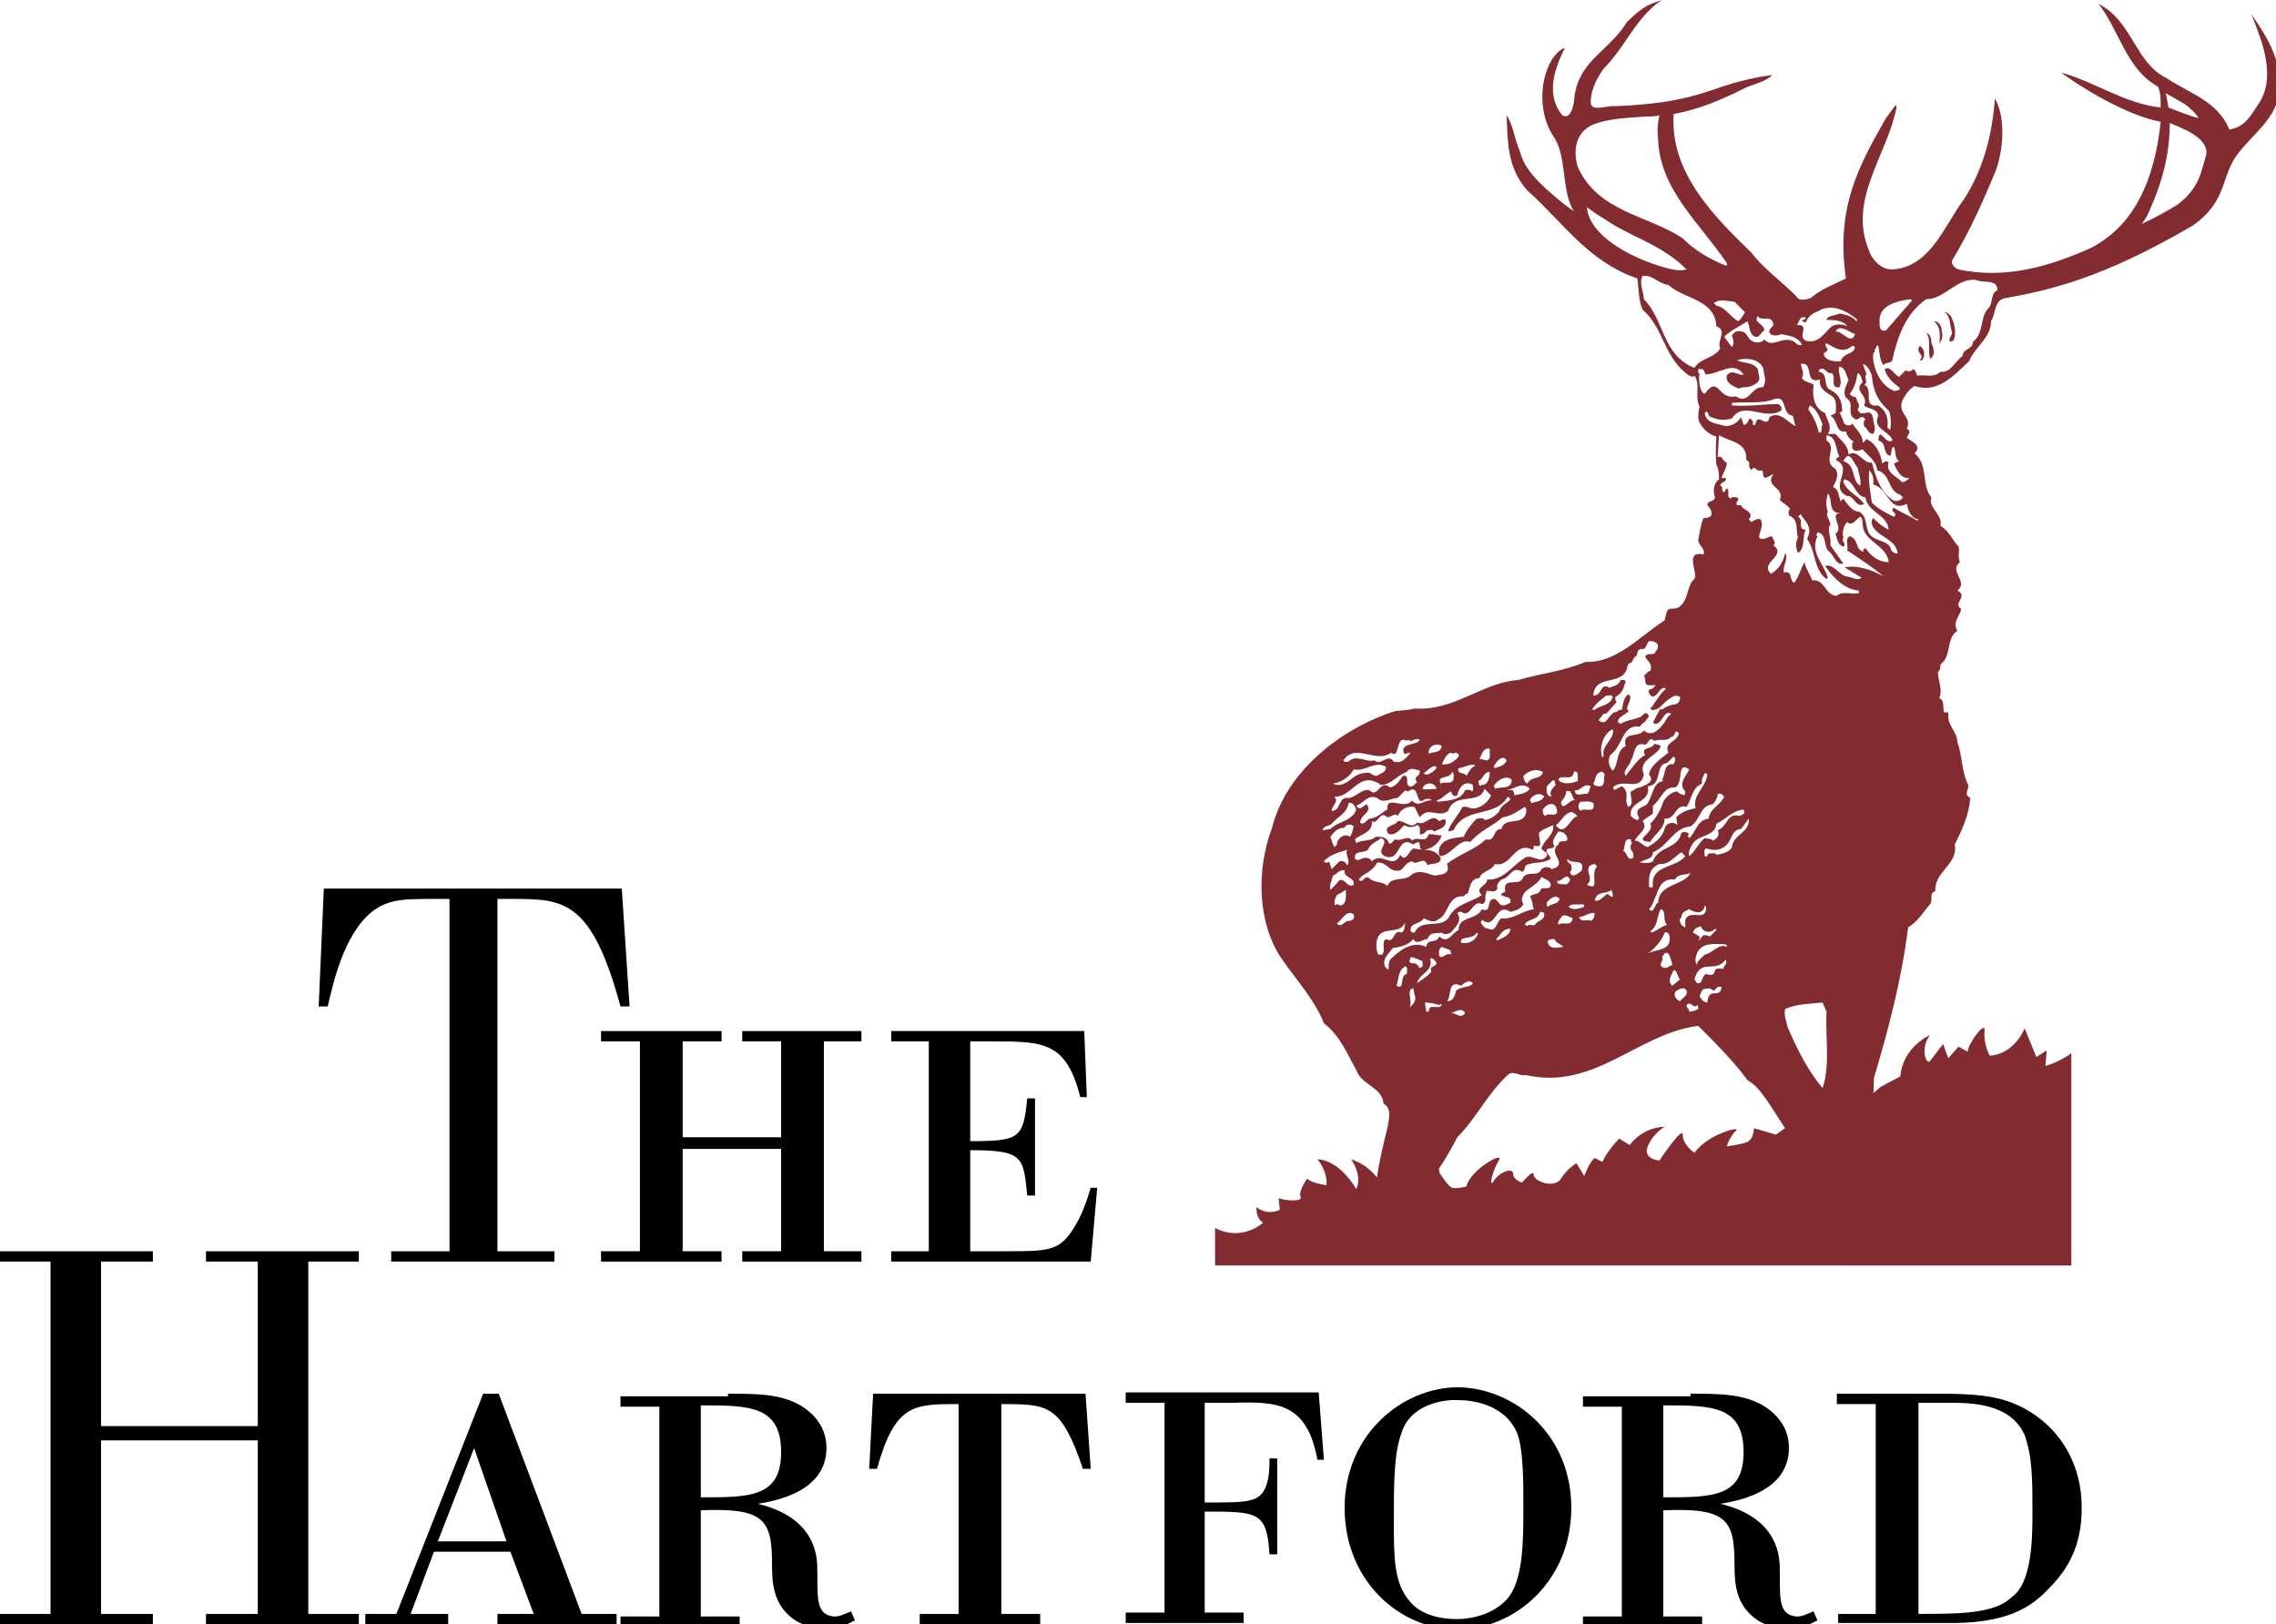 <?xml version="1.0" encoding="utf-8"?>
<!-- Generator: Adobe Illustrator 17.1.0, SVG Export Plug-In . SVG Version: 6.00 Build 0)  -->
<!DOCTYPE svg PUBLIC "-//W3C//DTD SVG 1.1//EN" "http://www.w3.org/Graphics/SVG/1.1/DTD/svg11.dtd">
<svg version="1.1" id="Layer_1" xmlns="http://www.w3.org/2000/svg" xmlns:xlink="http://www.w3.org/1999/xlink" x="0px" y="0px"
	 viewBox="0 0 175.7 125.4" enable-background="new 0 0 175.7 125.4" xml:space="preserve">
<g>
	<path fill="#822B30" d="M103.9,69c0-0.1,0-0.2,0-0.3l-0.5,0.3l-0.2,0.1c-0.1,0.2-0.3,0.6-0.1,0.8l0.1-0.1c0.1,0,0.2,0.1,0.2,0.1
		C103.9,69.9,103.9,69.4,103.9,69L103.9,69z M108.7,54.8c0.2,0,0.4-0.1,0.5-0.1c3.1,0.2,5.2-2,8-2.2c1.7-0.5,3.6-0.7,5.2-1.4
		c2.4,0.1,4.2-2,6.1-3.2c0.1-0.3,0.1-0.8,0.4-0.9c0.2,0,0.6,0,0.8-0.2c0.7-0.6,0.5-1.6,1.1-2.1c0.3-0.5-0.8-2.2,0.7-1.9
		c0.2-0.4-0.4-0.7-0.4-1.1c0.1-0.6,0.2-1.2,0.4-1.7c0.2,0,0.4,0,0.6-0.2c0.1-0.3-0.1-0.6-0.3-0.8c0-0.4,0.5-0.2,0.6-0.6
		c-0.2-0.5-0.1-1.1,0.3-1.4c0-0.3,0-0.8-0.2-1.1c-0.1-0.9,0-2.2,0-2.2c-0.8-0.2-1.4-1-1.4-1.5c0-0.4,0.1-0.8,0.1-0.8
		c-0.4-0.8,0.1-1.7-0.4-2.4c-0.1,0.2-0.3,0-0.4,0c-2-1.4-1.9-3.6-3.6-5.1c-0.3-0.7-0.3-1.6-0.4-2.4c-3.8-1.3-5.7-4.3-8.5-6.8
		c-1.6-1.8-1.5-3.9-1.6-5.8c0.5,0.7,0.6,1.8,1,2.7c0.4,1.6,1.7,2.7,3,3.8c0.1,0.1,1,0.8,1.2,0.9c-1-1.5-0.5-4.3-1.6-5.8
		c-1.1-1.7-1.1-4.2-0.1-5.9c0.2-0.3,0.6-0.8,1-0.9c-0.8,1.6-1.5,3.6-0.2,5.2c0.4,0.2,0.7,0,0.9-1c0.2-3.2,2.6-3.8,4.1-6.2
		c1.4-1.4,1.9-1.4,2.7-1.7c-2,1.3-2.8,3.6-4.5,5.3c-0.5,0.7-1,1.6-1,2.6c0,0.8,1.3,0.2,1.9,0.3c7.1-0.3,7.2-1.7,12-2.4h0.1
		c-0.6,0.6-1.6,0.7-2.3,1.1c-1.6,0.8-3.5,1.6-5.3,1.9c-0.3,4.5,3.1,7.9,6,10.7c0.9,1.2,2.3,2.2,3.5,3.4c0.2,0.4,0.8,0.2,1.1,0.1
		c0.8-0.7,1.7-1,2.7-1.5c-0.8-5.5,1-8.7,3.1-12.4c0.2-0.2,0.6-0.9,0.8-1c0,0,0,0.2,0,0.2c-0.7,3.7-3.8,7.1-2.1,11.1
		c0.2,0.6,0.9,1.4,1.7,1.4c3-0.1,4.1-3.4,5.6-5.4c1.5-2.3,2.2-5,2.4-7.8c0.8,1.4,0.7,3.7,0.1,5.5c-1,2.4-2,4.7-3.4,7
		c-0.1,0.3,0.2,0.6,0.5,0.7c3.7,0.8,7.2-0.3,10.3-1.7c1.8-1,4.6-3.1,5.3-9.7c-2.7-0.5-6.2-2.7-7.7-3.8c2.6,0.7,4.9,2.4,7.7,2.7
		c0-0.6,0-1.1-0.2-1.6c-2.5-1.4-3-4.4-4.6-6.4c2.6,1.3,2.8,4.5,5.2,5.7c1.8,1.2,4,1.8,4.9,4c1.2-0.2,1.6-1,2.2-1.9
		c1.5-2.1,0.3-5-0.5-7c1.4,2,2.8,4.3,1.9,7c-0.6,1.6-2.4,2.8-3.3,4.3c-0.9,1.6-0.7,3.3-3.1,5c-7,4.1-11.1,5-14.4,5.6
		c-1,0.1-0.8,1.2-1.2,1.8c0,1.3-1.2,1.9-1.7,3.1c-1.2,1.1-2.4,2.5-4.2,1.9c-0.4,0.2-0.9,0.9-1,1.3c-0.2,0.9,0.8,1.1,0.4,2
		c0.4,0.2,0.1,0.4,0,0.7c0.4,0.3,1.2,0.6,0.6,1.2c1.1,0.9,0.5,2.5,1.3,3.4c-0.3,0.8,0.9,1.3,0.7,2.2c0.7,0.4,0.9,1.1,1.4,1.6
		c0.1,0.4-0.1,0.7,0.1,1.2c-0.9,0.7,0.7,1.5-0.2,2.2c0.9,0.4-0.4,1,0.3,1.4c-0.1,0.6-0.7,1-0.3,1.7c-0.9,0.6-0.4,1.9-1.3,2.6
		c0,0.2,0,0.4-0.2,0.6c0,0.7,0.4,1.3,0.1,2c0.5,0.2,0.2,0.8,0.4,1.1h0.3c0,0.1,0,0.1,0,0.2c0,0,0,0,0,0c0,0,0,0,0,0.1h0
		c0,0.8,0.7,1.2,0.7,2c0.4,1,0.3,2.2,0.8,3.2c0.2,0.4-0.4,0.8,0.2,1.1c-0.1,1.3-0.6,2.4-1.2,3.6c0.3,1.5-1.6,2.1-1.5,3.6
		c-0.3,0.1-0.3,0.3-0.3,0.5h0c0,0.2,0,0.4-0.1,0.5c-0.6,0.7-0.9,1.3-1.7,1.8c-0.5,4-1.5,7.8-2.6,11.5c-0.1,0.2,0,1.1-0.1,1.3
		l0.6-0.5l1.5-0.8c0.2-2.3,2.3-3.2,2.3-3.2c-0.8,1-0.3,2.4,0,2c0.3-0.4,1-1.3,1-1.3l0.4,1.1l0.8-0.9l0.7,0.4c0-0.6,1.4-2.5,1.3-1.6
		c-0.1,1,0.4,1.9,0.4,1.9c1.9-0.1,2.7-2.1,2.7-2.1l0.9,2.2l0.8-0.5l-0.1,1.2c1.3-0.4,2-1,2-1v16.4H93.8v-2.9
		c2.1,1.1,3.7-0.4,3.7-0.4c-0.6-0.4-0.5-1.2-0.5-1.2c0.9,0.7,1.8,0.2,1.8,0.2l-0.1-0.9c0.5,0.2,1.9,0.3,1.7-0.1
		c-0.2-0.4,0.5-1.4,0.5-1.4c0.5,0.4,1.5,0.5,1.5,0.5c0.1-1.1-0.7-2-0.7-2c1.8,0.1,3,2.3,3,2.3c0.5-1.1-0.4-2.3-0.4-2.3
		c0.9,0.3,1.5,0.8,2,1.4c0.2-1.5,0.8-3.8,0.8-3.8c0.1-0.6,0.4-1.5-0.3-1.9c-0.1-1.3-1.7-1.4-2.1-2.6c-0.7-1.2-1.2-2.6-2.5-3.6
		c-0.7-1.8-2.1-3.3-3.2-4.9c-1-1.4-1.5-3.2-1.6-5h0c-0.1-1.8,0.2-3.6,0.8-5.2c1.1-4.4,5.4-7.7,9.5-9L108.7,54.8L108.7,54.8z
		 M128.3,54.8c0.2-0.2,0.5-0.3,0.8-0.4c0.4,0,0.6-0.2,0.6-0.6c-0.4-0.2-0.6,0-0.9,0.2c-0.3,0.2-0.5,0.5-0.8,0.7
		c-0.2,0.1-0.5,0.2-0.6,0c0.1-0.1,0.2-0.2,0.3-0.4c0.3-0.4,0.5-0.8,0.9-1.1l-0.1-0.1c-0.3,0-0.5,0.4-0.6,0.5
		c-0.2,0.2-0.4,0.3-0.6-0.1c-0.1-0.2,0-0.2,0.1-0.3l0.1,0c0.1-0.1,0.2-0.1,0.3-0.3h-0.6c-0.3-0.1-0.1-0.5-0.3-0.7
		c0.2-0.2,0.3-0.4,0.5-0.4c0.2-0.6-0.2-0.7-0.4-1.1c0.1-0.2,0.3-0.2,0.4-0.2l0.1,0c0.2,0,0.3-0.1,0.3-0.2c0,0,0,0,0.1-0.1
		c0.2-0.4,0.1-0.6-0.4-0.7h-0.2c-0.2,0.2-0.2,0.5-0.4,0.6l-0.1,0c-0.1,0-0.2,0-0.3,0.1c-0.1,0.1-0.1,0.3-0.2,0.5h-0.1l-0.1,0.2
		c-0.1,0.1-0.1,0.3-0.3,0.3c-0.1,0-0.2,0.3-0.2,0.4c-0.4,1.4-2.5,0.4-2.6,2.1c0.5,0,0.5-0.4,0.8-0.7c0.1,0,0.2,0,0.2,0
		c0.1,0,0.1,0,0.2,0.1c0.3-0.1,0.8-0.2,0.9-0.6c0.1,0,0.2,0,0.2,0c0.1,0,0.1,0,0.2,0.1l-0.1,0.3c-0.1,0.4-0.3,0.7-0.7,0.9l0,0.1
		c0,0.1,0,0.2,0.1,0.3l-0.8,0.9h-0.2l-0.4,0.5c0.6,0.5,0.7-0.3,1.2-0.6c0.2,0,0.3-0.1,0.4-0.2l0.2,0c0.1-0.4,0.1-0.9,0.5-1.2
		c0.4,0.3-0.1,0.7-0.1,1.2l0.1,0c0,0.1,0,0.1,0,0.1c0,0,0,0.1,0,0.1c0,0,0,0,0,0l-0.1,0c0,0-0.1,0.1-0.1,0.1
		c-0.3,0.2-0.6,0.3-0.6,0.7c0.1,0,0.1,0,0.1,0l0.1,0.1c0.4-0.3,0.9-0.3,1.4-0.5c0.3,0,0.5-0.7,0.8-0.1c-0.1,0.1-0.2,0.3-0.3,0.4
		c-0.1,0.1-0.3,0.2-0.4,0.4c-1.4-0.2-1.3,1.5-2.3,2.2c-0.2,0.4-0.1,0.9,0.2,1.2c0.5-0.5,0.2-1.5,1-1.9c-0.3-1.2,1-0.6,1.4-1.2
		c0.6,0.5,1.1,0,1.5-0.5l0.2-0.3c0.1-0.2,0.2-0.3,0.4-0.5c-0.3-0.2-0.5,0.1-0.7,0.4c-0.2,0.3-0.4,0.5-0.7,0.3
		c0.2-0.4,0.4-0.8,0.6-1.1L128.3,54.8L128.3,54.8z M131.6,31.9c0.1,0.8,1,0.8,1.6,1c0.5,0,1-0.3,1.2-0.7l0.2,0.6
		c0.3,0,0.3-0.3,0.5-0.5c0.1,0.1,0.3,0.2,0.2,0.5h0.2c0.2-1.1,0.9,0.4,1.1-0.6c0.8-0.5,1.4,0.4,2,0.7l-0.2-0.8
		c-0.9-0.1-0.4-1.6-1.4-1.3c-1,0.4-2.2,0.2-3.3,0.3v0.2c1.3,0.1,2.4-0.1,3.6-0.1c0.1,0.1,0.3,0.2,0.2,0.5c-1.3,0.8-2.9-0.8-3.8,0.6
		c-0.6,0.2-1.1,0.1-1.6-0.1C131.8,32.2,131.9,31.5,131.6,31.9L131.6,31.9z M131.2,28.8c-0.1,0.5,0,1.5,0.4,1.6
		c1.1-1.5,1,0.5,2.4,0.2c1,0.7,1.2-0.8,2.1-0.7c0.3-0.5,0.1-0.9,0-1.5c-0.3-0.7-1.3-0.8-2-0.6c0.5,0.3,1.2,0.1,1.6,0.7
		c0,0.4,0.4,0.9-0.3,1.2c-0.5,0.3-0.7,0.1-1.2,0.3c-0.4-0.2-1-0.4-0.9-1c0.4-0.6,1,0.1,1.3-0.1c-0.8-1.1-1.9,0-2.9,0
		c-0.2-0.1,0-0.5-0.6-0.4V28.8L131.2,28.8z M135.5,26c-0.5-0.2-0.4-0.8-0.6-1.2c-0.6,0.4-1.3,0.7-1.8,1.2l0.6,0.8
		c0.2-0.3,0.1-0.6,0-0.9c0.2-0.3,0.4-0.4,0.8-0.3c0.4,0.1,0.4,0.5,0.7,0.7c0.3,0.2,0.8,0.2,1-0.1c0.6,0.7,1.3-0.2,2.1,0.1
		c0.3,0,0.4,0.5,0.8,0.3c-0.3-0.6-1-0.7-1.6-0.8c-0.2,0.1-0.7,0.2-0.9-0.1c-0.1-0.3,0.2-0.4,0.3-0.6c-0.1-0.9-0.9-0.2-1.2-0.7
		c-0.4,0.5,0.5,0.6,0.5,1.1C135.9,25.7,135.8,26.1,135.5,26L135.5,26z M147.5,23.1c-1.7,0.2-2.5,0.8-2.4,1.8c0,0-0.1,0.8,0.5,0.6
		l2-2.3L147.5,23.1L147.5,23.1z M144.5,29c-0.1-0.3-0.3-0.8-0.7-0.9l0.3,0.8c-0.3,0.2,0.2,0.6-0.2,0.8c0.8,0.3-0.2,1.8,1.1,1.6
		c0.6,0.4,0.8,1,0.7,1.7l0.2,0.2c0.1-0.2,0.1-1.2-0.1-1.5C144.9,30.9,144.6,30.1,144.5,29L144.5,29z M139.3,24.5
		c-0.4-0.1-0.4,0.4-0.6,0.6c1.1-0.1,0,0.9,0.7,1.2c1,0.3,1.5-0.7,2-1.1c0.3-0.2,0.9-0.2,1.2,0c-0.3-0.5-1.1-0.5-1.6-0.5
		c0.1-0.4,0.7-0.3,1-0.5c0.5,0.1,1,0.2,1.3,0.6l0.1-0.1c-0.8-0.7-2-1.3-3-0.7c-0.5,0.2-0.8,0.4-1,0.9l-0.3-0.1l0.1-0.1
		C139.5,24.6,139.4,24.5,139.3,24.5L139.3,24.5z M141,26.5c-0.2,0.1,0,0.3,0.1,0.5c-0.1,0.1-0.2,0.3-0.3,0.2v0.2
		c0.2,0.5,0.8,0.5,1.3,0.5c0.2-0.7,1-0.5,1.1-1.1c-0.1-0.1-0.1-0.1-0.2-0.1C142.3,27.3,141.7,26.9,141,26.5L141,26.5z M141.7,25.6
		c0.5-0.1,1.2,1.1,1.5,0.2C142.7,25.6,142,25,141.7,25.6L141.7,25.6z M141.3,30.5c-0.5-0.3-0.9-0.6-0.8-1.2
		c-1.3,0.4-0.4-1.4-1.5-1.2c0.1,0.4,0.3,0.7,0.1,1.1c0.2,0.3,0.6,0.3,0.9,0.5c-0.1,0.9,0,1.8,0.9,2.2c0.1,0.5,0.6,1,0.2,1.6h0.6
		c0.4,0.5,1,0.9,1,1.6c0.7-0.5,1.2,0.8,1.8,0.6c0.3,1.1,0.6,2.2,1.6,2.9c0.3,0.2,0.7,0,0.8-0.2l-0.2-0.2c-1-0.3-0.7-1.6-1.8-1.9
		c0-0.7-0.8-1.2-1.1-1.6c-0.2,0-0.6,0.3-0.8-0.1c0-0.1-0.1-0.4,0.1-0.5c-0.3-0.2-0.5-0.4-0.6-0.8c-0.8,0.2-0.6-0.9-1.2-1.2l0.4-0.2
		C141.8,31.1,141.7,30.7,141.3,30.5L141.3,30.5z M144.6,40.7c-0.1-0.2-0.2-0.5,0-0.7c0.4,0.4,0.8,0.7,1.2,0.9
		c-0.1-1.2-1.6-1.3-1.8-2.5c-0.8-0.1-0.8-1.2-1.6-1.4c-0.1,0.1-0.1,0.1-0.1,0.2c0.3,0.8,1.1,1,1.6,1.7c-0.6,0.4-0.8-0.7-1.3-0.6
		c-1.5-0.7,0.6-2.1-0.9-2.8c0.1-0.1,0.2-0.3,0.3-0.2c-0.3-0.6-0.2-1.6-1-1.7V34c0.9,0.6-0.4,1.6,0.7,2.2c0.3,0.5,0,1-0.2,1.4
		c0.5,0.2,0.4,0.7,0.6,1.1l0.2-0.2c0.3,0.4,0.7,1,1.2,1c0.6,0.3,0.5,1,0.7,1.5c0.3,0.9,1.7,0.6,1.8,1.5c0.1,0.1,0.3,0.3,0.5,0.2
		C146.3,41.6,145.1,41.5,144.6,40.7L144.6,40.7z M143.9,42.6l-0.1-0.1l0.2-0.2c0.4,0.6,1,1.1,1.8,1.1c-0.1-1.3-2-1.6-2-2.9
		c-0.1-1.5-0.6,0.4-1.2-0.2c-0.3,0.3-0.4,0.8-0.3,1.2c-0.2,0.3,0.3,0.5,0,0.7c-0.4-0.1-0.5-0.6-0.6-1c0.7-0.5-0.6-1.5,0.4-1.6H142
		c-0.9,0-0.5-1.1-0.9-1.5c-0.1,0.5-0.2,0.8,0,1.4c-0.2,0.3,0.2,0.7,0.2,1c-0.3,0.4,0.1,1,0,1.6l1,1.4c-0.6,0.2-0.7-0.7-1.2-1
		c-0.3-0.4-0.1-1.3-0.8-1.4c0,0.1-0.1,0.2-0.1,0.2l0.1,0.1c-0.6,1.3,0.5,2.1,0.8,3.2l-0.1,0.1c-1-0.7-0.8-2.1-1.5-3.1
		c0.5-0.9-0.2-1.4-0.5-1.9l-0.2,0.2c0.5,0.2-0.1,1,0.6,1c-0.3,0.5,0,1.4-0.6,1.8c-0.2-0.5-0.2-0.8,0-1.2c-0.2-0.6,0.1-1.4-0.7-1.7
		c0-0.1-0.1-0.4,0.1-0.5c-0.2-0.3-0.5-0.4-0.8-0.7c0.4-1-1.2-1-0.5-2l-0.6,0.3c-0.3-0.1-0.1-0.4-0.3-0.6c-0.5,0.2-0.5-0.5-0.8,0
		c-0.4-0.5,0.1-0.5-0.4-0.8c0.1-1.4-1.3-1.4-2.1-1.9l-0.1,1.7c0.4-0.2,0.4,0.4,0.7,0.4c0,0.5-0.3,0.8-0.4,1.2h0.3
		c0.2,0.3-0.4,0.3-0.4,0.6c0.3,0.1,0,0.4,0.3,0.5l0.2-0.3c0.3,0.2-0.1,0.6,0.3,0.8c0.1-0.2,0.3-0.1,0.5-0.1c0.3,0.2-0.2,0.3,0,0.6
		h0.3c0.1,0.4,1.1,0.5,0.6,1.1l0.2,0.2c0.2-0.1,0.4-0.3,0.7-0.2c0.3,0.5-0.1,0.9-0.1,1.4c0.3,0.3,0.7-0.1,1-0.1
		c0,0.2,0.4,0.5,0.1,0.7c1.1,0.8-1.1,1.3-0.2,2.2c0.6-0.3,1-1,1.1-1.6c0.3,0.5-0.2,0.9-0.1,1.5c0.7-0.2,0.4,0.6,0.8,0.8
		c0.4-0.5,0.5-1.1,0.8-1.6c0.1,0.5,0.4,0.9,0.6,1.4c1-0.1,1,1.2,1.9,1.2c0.4-0.4,1.1-0.1,1.7-0.2v-0.2c-1.1-0.1-2-1-2.6-1.9
		c0.6-0.2,1,0.6,1.6,0.8c0.4,0,0.9,0.4,1.2,0.1l-1.3-0.8c1-0.2,2.1,0.2,3,0.7c-0.8-0.7-1.9-1.4-2.8-2c0.1-0.4-0.2-0.9,0.2-1.1
		C143.5,41.6,143.2,42.5,143.9,42.6L143.9,42.6z M123.1,54.8c0.5-0.4,1.2-0.3,1.4-1c-0.1-0.2-0.3-0.1-0.5-0.1
		c-0.4,0.3-0.9,0.7-1.1,1.1H123.1L123.1,54.8z M139.6,31.6c0.4,0.6,0.7,1.2,0.8,1.8c0.4,0,0.1-0.4,0.3-0.6c-0.2-0.5-0.4-1.2-1-1.5
		L139.6,31.6L139.6,31.6z M142.3,35.6c1,0.3,0.6,1.5,1.3,1.9c0.1-0.4-0.1-0.9-0.2-1.4C143.1,35.8,142.8,34.6,142.3,35.6L142.3,35.6z
		 M133.9,23.3c-0.8-0.1-1.2-0.2-1.6,0.1l0.2,0.2c0.7,0.1,1.2,1,1.7,1.2c0.1-0.1,0.3-0.3,0.5-0.7L133.9,23.3L133.9,23.3z M122.8,9.7
		c-1.1,0.6-1.4,1.8-1,3.2c1.6,3.5,5.4,3.7,8.1,5.5c1,1,2.1,1.6,3.3,2.1c0.2,0,0.1-0.1,0.1-0.2c-2.1-3.1-5.2-5.7-5.3-9.6
		c-0.1-0.7,0-1.3,0.1-1.8c-0.3,0.1-0.8,0.1-1.1,0.1C125.9,9.1,124.1,9.1,122.8,9.7L122.8,9.7z M122.5,16c0.2,2.2,3.3,3.8,5.5,4.5
		c0.7,0.2,1.5,0.5,2.2,0.3c-2-2-4.4-2.5-6.5-4C123.3,16.6,122.8,16.2,122.5,16L122.5,16z M130.8,28.4c0.5-0.8,1.5-0.7,2-1.5
		c-0.3-0.6,0.6-1.4-0.3-1.7c-0.1-2.1-2.5-2.1-3.7-3.2c-0.8-0.1-1.2-0.8-2-0.7c-0.3,0.6,0.1,1.2,0.1,1.8
		C128.5,24.7,128.3,27.4,130.8,28.4L130.8,28.4z M148.1,40.1c-0.6-0.1-0.8-0.7-0.9-1.2c-1.4,0.7-1.4-1.2-2.6-1.5
		c0.1-0.5-0.1-0.9-0.3-1.1c-0.1,0.8,0.1,1.7,0.2,2.5c0.5,0.5,1.1,0.8,1.7,1.1c0.4-0.3-0.4-0.4,0-0.7c0.6,0.4,1.2,0.6,1.8,1
		L148.1,40.1L148.1,40.1z M147.4,36.9c-0.7,0.1-1-0.7-1.2-1.1l0.4-0.2c-0.4-0.3-0.2-0.8-0.4-1.1c-0.3,0.1-0.1,0.5-0.3,0.7
		c-0.6-0.2-0.2-1-0.9-1.2c0.1-1.2,0.5,0.4,1.1,0c-0.2-0.7-1.6-0.9-1.1-1.9c-0.1-0.6-0.8-0.5-1.1-0.8c0.4-0.8-0.9-1.1-0.1-1.8
		c-0.1-0.2-0.1-0.6-0.4-0.7c-0.1,0.6-0.2,1.1-0.6,1.6c0.1,0.2,0.3,0.2,0.5,0.3c0,0.3,0.4,0.6,0.1,0.9c0.3,0.8,1-0.3,1.2,0.7
		c0,0.4,0.3,0.8,0,1.2c-0.4,0-0.4-0.4-0.7-0.6c0-0.1-0.1-0.4,0.1-0.5c-0.2-0.4-0.4-0.1-0.7,0c-0.9-0.4,0-1.2-0.8-1.7
		c-0.3-0.5,0.1-1,0.2-1.4c-0.2-0.3-0.2-0.9-0.7-1c-0.2,0.5,0.3,1,0,1.6c-0.8,0.1-0.2-0.8-0.6-1.1c-0.4,0.1-0.5-0.5-0.9-0.3
		c-0.1,0.1-0.1,0.1-0.1,0.2c0.8,0.1,0.3,1.2,0.9,1.4c0.6,0.3,0.9,0.8,0.9,1.5c0.1,0.1-0.1,0.3-0.2,0.2l0.3,0.7
		c0,0.3,0.5,0.5,0.7,0.2c0.3,0.5,0.8,0.8,0.8,1.5l0.3-0.3c0.8,0.4,1.1,1.2,1.2,1.9c0.1-0.1,0.3-0.3,0.5-0.1c-0.3,0.8,0.7,1.1,1,1.5
		C147,37.3,147.3,37,147.4,36.9L147.4,36.9z M153.5,23.8c0.4-0.4,0.1-1.1,0.7-1.4c0-0.9-1.1-0.5-1.7-0.8c-1.5-0.1-2.4,1.5-3.8,1.5
		c-1.6,1.1-2.2,2.9-2.6,4.6c0,0.4-0.5,0.2-0.7,0.5c-0.3-0.4-0.3-1-0.4-1.5c-0.2-0.1-0.1,0.2-0.3,0.3c0.1,0.3-0.1,0.1-0.1,0.4l0,0.3
		c0.1,1,0.7,2.2,1.7,2.5c0.1-0.1,0.5,0,0.3-0.3c-0.4-0.3-1-0.8-1.1-1.4c0.4-0.3,0.7,0.4,1.1,0.6l0.5-0.5c0.2,0.1,0.4,0.1,0.6-0.1
		c0.2,0.1,0.2,0.3,0.3,0.5c0.6-0.1,1.3,0.2,1.8-0.3c0.8,0.1,1.1-0.8,1.7-1.2c0-0.6,0.8-0.5,0.8-1.1
		C153.2,25.7,152.8,24.5,153.5,23.8L153.5,23.8z M168.6,8c-0.5-0.3-0.9-0.5-1.4-0.8l0.2,1.1c0.5,0.2,2.3,0.9,2.3,0.8
		C169.6,8.8,168.9,8.2,168.6,8L168.6,8z M170.3,12c0.3-1.3-1.8-2.1-2.8-2.5c0,2.4-0.6,4.6-1.5,6.6c-0.2,0.5-0.4,0.9-0.7,1.2
		c1.1-0.5,1.8-0.9,2.8-1.5C169.8,14.5,169.9,13.3,170.3,12L170.3,12z M149.3,24.8c0.5,0.4,0.5,1.1,0.4,1.7c0.2-0.2,0.3-0.5,0.2-0.9
		C149.9,25.2,149.7,24.8,149.3,24.8L149.3,24.8z M148.7,25.7c0.4,0.5,0.1,1.4,0.3,2c0.5-0.3,0.2-1,0.1-1.2
		C149.1,26.1,149,25.8,148.7,25.7L148.7,25.7z M148.2,26.7l-0.1,0.2c-0.1,0.4,0.5,0.5,0.1,0.9c0.2,0.1,0.2-0.1,0.3-0.2
		C148.6,27.2,148.5,26.9,148.2,26.7L148.2,26.7z M150.1,24.1c0.5,0.3,0.4,1,0.6,1.6c0,0.2-0.4,0.5-0.1,0.7c0.1-0.1,0.1-0.1,0.2-0.1
		c0.3-0.7,0-1.5-0.2-1.9C150.4,24.2,150.3,24.1,150.1,24.1L150.1,24.1z M108.3,69c-0.3,0.1-0.7,0.3-1,0.4c-0.5,0.1-0.8,1.2-1.3,0.7
		c0-0.3,0.6-0.5,0.2-0.8c-0.1,0-0.3,0-0.3,0.1c-0.1-0.3-0.5-0.3-0.7-0.1c0.1-0.1,0.2-0.2,0.4-0.3c0.3-0.1,0.5-0.3,0.7-0.5
		c0.5-0.1,0.7,0.3,0.9,0.5c0.2,0.2,0.3,0.3,0.7,0c0,0,0.1-0.1,0.1-0.1c0.3-0.3,0.3-0.8,0.8-0.8c0.4-0.2,0.6,0.5,0.9,0
		c0.6,0.4,1.2,0.1,1.9,0c0.6-0.7,1-1.2,1.5-1.8c0.8-0.2,1.9-0.3,2.2-1.2c1.3-0.1,1.5-1.6,2.8-1.7c0.1-0.2,0.4-0.7,0.7-0.3
		c0.3,0.9-0.8,0.6-1.1,1c-0.2,0.4-0.1,1.1-0.7,1.2c-1.3-0.5-1.3,1.5-2.4,1.1c-0.4,0.1-0.8,0.5-1.1,0.3c-0.4,0.5-1.2,0.8-0.9,1.7
		c-0.6-0.1-0.8,0.2-0.9,0.5c-0.1,0.4-0.2,1-0.8,1c-0.9,0.9-1.5-1.2-2,0.1c-0.9,0-1.5,0.8-2.4,1.1c0.1,0.3-0.1,0.5-0.2,0.7
		c-0.3-0.2-0.1-0.7,0-1c-0.1-0.3,0.3-0.5,0.4-0.6c0.3,0.3,0.7-0.1,1-0.1c0.3-0.8,1.3-0.4,1.7-1.1c0.5,0.2,0.9,0.7,1.5,0.3
		c0.2-0.1,0.3-0.3,0.4-0.5c0-0.1,0.1-0.2,0.1-0.3c-0.2-0.2-0.5,0-0.8,0.1c-0.8,0.3-1.5-0.7-2,0.1C108.4,69,108.4,69,108.3,69
		L108.3,69z M113,69.2c-1.3-0.1-1.1,1.4-2,1.8c-0.4,0.3-0.8,0-1.1-0.1c-0.3,0.5-1.1,0.3-1,1c0.1,0.1,0.2,0.1,0.3,0.1
		c0.5-1.1,1.9-0.3,2.6-1.1c0.5-1.1,1.7-1.2,2.6-1.8c-0.1,0-0.1-0.1-0.1-0.1c-0.4-0.5,0.5-0.6,0.5-1.1c1.2,0.1,1.9-1,2.8-1.6
		c0.6-0.5,1.2,0.4,1.7-0.1c0.4-0.4-0.2-0.4-0.3-0.7c0.2-0.7,1-1,0.9-1.8c-0.4,0.2-0.8,0.3-1.1,0.6c0,0.3,0.1,0.6,0.1,0.9
		c-0.1,0.2-0.3,0.1-0.5,0.1c0,0.1,0,0.3-0.1,0.3c-1.4-0.7-1.6,1.4-2.9,1.1c-0.3,0.6-1,0.5-1.2,1.1c-0.7,0-0.7,0.7-0.9,1.2
		C113.1,69,113.1,69.1,113,69.2L113,69.2z M114.7,69c-0.1,0.3,0.1,0.7-0.3,0.8c-0.6-0.3-0.8,0.6-1.2,0.7c-0.3,0.1-0.4-0.3-0.7,0
		c0.4,0.6-0.1,1-0.5,1.5c-0.2,0.1-0.5,0.2-0.7,0c-0.4,0.1-0.9-0.1-1.1,0.5c-0.4,0-0.8,0.5-1.1,0c-0.4,0.5-1,0.6-1.6,0.7
		c-0.2,0.4-0.8,0.7-0.6,1.4c0.1,0.1,0.2,0.3,0.3,0.2c0-0.2,0-0.5,0.1-0.7c0.7-0.7,1.7-1.5,2.8-1c0.1-0.7,0.8-0.2,1-0.8
		c0.7,0.6,0.9-0.2,1.5-0.5c0-1.1,1.3-0.7,1.8-1.6c0.8,0.3,0.3-0.7,0.9-0.8c0.2,0,0.3,0.2,0.4,0.3c0.3,0.4,0.6,0.1,0.9,0
		c0.1-0.5-0.4-0.4-0.7-0.6c0-0.1,0-0.1,0-0.1v0c0.1-0.1,0.3-0.1,0.3-0.2c-0.2-1.1,0.9-0.4,1.3-0.9c0.3-0.8,1.2-0.1,1.5-0.8
		c0.2-0.2,0.6-0.2,0.8,0c1.4-0.4-0.4-1.2,0.5-1.9c0.1-0.5,0.7,0,0.7-0.5c-0.1-0.3-0.3-0.5-0.7-0.5c-0.2,0.3-0.6,0.8-0.3,1.1
		c-0.1,0.3-0.4,0.1-0.6,0.3c-0.1,0.3,0.3,0.4,0.3,0.7c-0.5,0.4-1.3,0.2-1.9,0.5c-0.1,0.1-0.1,0.5-0.3,0.5c-0.8-0.5-0.9,0.5-1.6,0.6
		c-0.2,0.2-0.4,0.4-0.3,0.7c-0.2,0.4-0.6,0.1-0.9,0.2C114.9,68.9,114.7,68.9,114.7,69L114.7,69z M121.8,69L121.8,69
		c-0.2,0.2-0.5,0.3-0.7,0.4c-0.1,0-0.3,0-0.3-0.1c0.2,0,0.3-0.1,0.4-0.3c0.2-0.3,0.3-0.7,0.7-0.4C121.9,68.8,121.9,68.9,121.8,69
		L121.8,69z M118.6,69c0.1,0,0.2-0.1,0.3-0.2c0-0.5,0.9,0.1,0.8-0.6c-0.2-0.3-0.4-0.3-0.7-0.5c-0.2,0.5-0.9,0.8-1.3,1.2
		c-0.2,0.3-0.3,0.6-0.1,0.9c-0.2,0.4-0.6,0.5-1,0.6c-1.2-0.8-1.1,1.5-2.2,0.6c0,0.1-0.1,0.2-0.1,0.2c0.1,0.2,0.3,0.5,0.6,0.5
		c0.6,0.3,0.6-0.5,1-0.8c1,0.1,1.6-0.6,2.5-0.7c-0.1-0.3-0.1-0.6-0.2-0.8C118,69.1,118.3,69.1,118.6,69L118.6,69z M123.5,69
		c-0.2,0.1-0.3,0.2-0.4,0.5c0.3,0.2,0.7-0.3,1-0.5c0.1,0.1,0.3,0.3,0.4,0.2v-0.2l0,0l-0.1-0.3C124.2,68.9,123.8,68.9,123.5,69
		L123.5,69L123.5,69z M129.7,69l0.5,0c0,0,0,0,0,0v0.2c-0.3-0.1-0.6,0.1-0.8,0.3c0.2,0.4,0,0.6-0.2,0.8c0,0.1-0.2,0.1-0.3,0.2
		c0-0.1,0.1-0.1,0.2-0.2c0.3-0.5-0.9-1.3,0.3-1.4C129.6,69.1,129.7,69,129.7,69L129.7,69z M128.2,69c0.6-0.8,1.9-0.8,2.3-1.6
		c-0.4,0.2-0.9,0-1.2,0.5c-0.9-0.1-1.2,0.5-1.4,1.1c-0.2,0.4-0.3,0.9-0.6,1.2c0.4,0.4,0.4-0.4,0.7-0.5C128,69.4,128.1,69.2,128.2,69
		L128.2,69z M119.3,63c0.2-0.3,0.8,0.1,0.9-0.3c0-0.8-0.7-0.8-1.1-0.2C119.1,62.7,119.1,62.9,119.3,63L119.3,63z M118.1,61.8
		c0.1,0.1,0.1,0.1,0.1,0.2c0.3-0.1,0.8-0.1,1-0.5C118.9,61.1,118.2,61.4,118.1,61.8L118.1,61.8z M116.8,61.1
		c0.1,0.1,0.1,0.2,0.1,0.3c0.4-0.1,0.9-0.1,1.2-0.5c-0.6-0.6-1.1,0-1.8,0.1H116.8L116.8,61.1z M115.3,60.7c0.1,0.1,0.1,0.1,0.1,0.2
		c0.4-0.2,1.3,0.1,1.3-0.7C116.3,59.8,115.6,60.2,115.3,60.7L115.3,60.7z M123.8,58.3c-0.2-0.7,0.9-1.3,0.7-2
		c-0.7,0.3-1.1,1.4-0.8,2.2L123.8,58.3L123.8,58.3z M123.9,59.8c-0.1-0.1-0.2-0.3-0.3-0.2c-0.5,0.1-0.4,0.6-0.6,0.9
		c0.1,0.2,0.3,0.2,0.6,0.2C124,60.5,123.7,60,123.9,59.8L123.9,59.8z M128.2,57.6c-0.2,0.8-1.8,1-1.3,2.2c-0.3,1.4-1.6,0.2-2.4,1
		c0.1,0.1,0.1,0.1,0.1,0.2l0.6-0.3c0.7,0.5,0.1,1,0.5,1.6c0.5-0.2,0.1-0.8,0.2-1.2c0.3-0.1,0.4-0.3,0.7-0.3c0.4-0.2,1.2-0.4,0.7-1
		c0.1-0.7,0.9-1.2,1.5-1.7c-0.4-0.8,0.7-0.8,0.8-1.5c-0.4-0.4-0.2,0.3-0.6,0.3c-0.4,0.4-0.8,0.1-1.3,0.3c-0.4-0.4-0.4,0.2-0.7,0.3
		c-0.9-0.3-0.8,0.8-1.1,1.2c-0.1,0.5-0.7,0.8-0.4,1.2c0.4-0.5,1-1.4,1.5-1.6c-0.4-0.7,0.6-0.4,0.7-0.9
		C127.7,57.5,128,57.4,128.2,57.6L128.2,57.6z M122,62.6c0.3-0.3,1.2,0.3,1-0.6c-0.3-0.2-0.7-0.1-1-0.1
		C121.8,62.1,121.8,62.4,122,62.6L122,62.6z M120.9,61.1c0,0.3-0.2,0.6-0.4,0.8c0.1,0.9,0.7-0.3,1.1-0.1
		C121.3,61.6,121.4,60.9,120.9,61.1L120.9,61.1z M120.3,60.2c0.3,0.4,1,0.3,1.5,0.1v-0.5c0-0.2-0.2-0.3-0.3-0.2
		C121.4,60.4,120.5,59.7,120.3,60.2L120.3,60.2z M121.6,61c-0.1,0.6,0.7,0.2,0.9,0.3c0.2-0.1,0.2-0.4,0.3-0.6
		C122.3,60.4,122,61.1,121.6,61L121.6,61z M119.8,61.5c-0.3-0.3,0.1-0.7,0.3-0.9c-0.1-0.1,0-0.5-0.3-0.3c-0.1,0.2-0.5,0.3-0.4,0.7
		C119.4,61.1,119.4,61.5,119.8,61.5L119.8,61.5z M119.1,59.6c-0.5-0.3-1.1-0.1-1.5,0.3c0,0.2,0.1,0.5,0.3,0.6
		C118.2,59.9,119,60.2,119.1,59.6L119.1,59.6z M116.3,58.7c-0.3-0.5-0.8,0.1-1,0.5l0.1,0.1C115.7,59.2,116.2,59.1,116.3,58.7
		L116.3,58.7z M121.3,62.7c-0.6,0.1-0.8,0.8-1.2,1c0.7,1,1.1-0.6,1.7-0.7C121.6,62.9,121.5,62.7,121.3,62.7L121.3,62.7z M122.1,67.2
		c0.3-1-0.8-0.4-1.1-0.9c-0.1,0.3,0.2,0.3,0.3,0.5c0,0.1,0.1,0.4-0.1,0.5C121.3,67.9,121.9,67.4,122.1,67.2L122.1,67.2z M121.2,67.9
		c-0.3-0.6-0.6,0.2-1,0.1c0,0.4,0.5,0.2,0.7,0.3C121,68.2,121.2,68.1,121.2,67.9L121.2,67.9z M122.5,68.3c1.1,0.6,0.2-0.9,0.8-1.4
		l-0.2-0.2C122,66.9,123.2,67.8,122.5,68.3L122.5,68.3z M125.3,65.7c0.3,0,0.3,0.9,0.8,0.5c0-0.2,0-0.4-0.2-0.6
		c0-0.1-0.1-0.4,0.1-0.5c-0.1-0.1-0.1-0.2-0.1-0.3C125.3,64.7,125.5,65.4,125.3,65.7L125.3,65.7z M125.9,63c0.1,0.1,0.3,0.3,0.5,0.3
		c0.3-0.1,0-0.3,0-0.5c-0.1-0.5,0.7-0.5,0.8-0.8c0.4-0.6,0.4-1.6,1.2-1.7l-0.1-0.1c0.3-0.4,0.1-1.3,0.9-1.2c0.1-0.2,0.2-0.4,0-0.6
		l-0.5,0.5c-1,0.1-0.3,1.7-1.5,1.8C127.5,62,125.7,61.8,125.9,63L125.9,63z M126.8,63.4c0.5,0.6-0.4,1-0.6,1.5c0.4,0,0.6,0.4,1,0.5
		c0.5-0.3,1.1-0.7,1.3-1.4c0.1-0.5,0.7-0.6,1-0.3l-0.1-0.6c0.4-0.4,0.9-0.6,1.5-0.7c-0.3-1,0.8-1.6,0.9-2.6
		c-0.1-0.1-0.1-0.1-0.2-0.1c-0.1,0.2-0.3,0.5-0.2,0.8c-0.8,0.3-0.8,1.2-1.2,1.8c-0.9-0.3-0.8,1-1.7,0.9c0,0.8-0.8,1.2-1.1,1.8
		c-1.5-0.1,0.4-0.7,0-1.4c0.5-0.5,0.8-1.1,1-1.7c0.2-0.4,0.7-0.8,1.1-0.8c0.1,0.2,0.3,0.2,0.5,0.3c0.1-0.1,0.1-0.2,0.1-0.3
		c-0.6-0.6,0.1-1.2,0.3-1.7c-1-0.7-0.4,1.1-1.1,1.4c-0.9-0.1-1.1,1-1.7,1.4v0.6C127.4,63,127.1,63.1,126.8,63.4L126.8,63.4z
		 M133.7,65.4c0.1-1,1.4-1.1,1.3-2.2l-0.6,0.8c-0.9,0.1-0.6,1.1-1.5,1.5c-0.4,0.2-0.8,0.1-1.2,0c-0.2,0.1-0.1,0.4-0.1,0.6
		c0.2,0.1,0.2-0.1,0.3-0.2c0.2,0,0.5-0.1,0.6,0.1C133,65.9,133.5,65.8,133.7,65.4L133.7,65.4z M127.6,68.5c-0.2-1.8,1.7-1.4,2.5-2.4
		l-0.3-0.3c-0.5,0.3-1,1-1.7,0.9c-0.9,0.4-0.8,1.1-0.8,1.8H127.6L127.6,68.5z M132.2,64.9c0.3-0.1,0.6-0.4,0.4-0.8
		c0.8-0.3,0.7-1.4,1.7-1.1c0.1-0.1,0.5-0.1,0.3-0.5c-0.9,0.1-1.3,0.7-2.1,1.1c-0.1,1-1.3,0.8-1.8,1.5c-0.2,0.3-0.4,0.7-0.3,1
		c0.5-0.4,0.7-1,1.2-1.4C131.9,64.8,132.1,64.7,132.2,64.9L132.2,64.9z M127.6,65.8c0,0.6-0.7,0.5-1,0.8c0.3,0,0.7,0.1,1-0.1
		c0.4-1.2,1.9-0.9,2.2-2.2c0.2-0.1,0.4-0.1,0.6,0.1l-0.1,0.1c0,0.1,0.1,0.2,0.1,0.2c0.5-0.4,0.6-1.4,1.5-1.5c0.1-0.8,0.9-1,1.2-1.7
		c-0.1-0.1-0.2-0.3-0.5-0.2c0,0.3-0.2,0.6-0.4,0.8c-1,0.1-0.9,1.2-1.7,1.7C129.2,63.9,128.8,65.3,127.6,65.8L127.6,65.8z
		 M114.8,58.7c0.3-0.1,0.2-0.4,0.2-0.7c0.1-0.1-0.1-0.3-0.2-0.2c-0.4,0.1-0.4,0.5-0.6,0.8C114.5,58.6,114.6,58.7,114.8,58.7
		L114.8,58.7z M105.5,62.1c0.5,0.6-0.5,0.8-0.5,1.4c0.3,0.3,0.5-0.3,0.8-0.3c0.6-0.1,0.9-0.5,1.3-0.7c-0.1-1.2,1.3,0.1,1.9-0.7
		c0.5,0.6,1-0.1,1.5,0c-0.1-0.2-0.3-0.1-0.5-0.1c-0.6,0.5-0.5-0.5-0.8-0.7c-0.3-0.2-0.5,0.3-0.7,0l-0.6,0.6c-0.5,0-1.1,0.5-1.6,0
		c-0.7-0.3-1,0.4-1.6,0.6C105,62.7,105.3,62.1,105.5,62.1L105.5,62.1z M108.4,58.2c-0.4-0.9,1-0.6,1.2-1.1c-0.4-0.2-0.6,0.3-0.9,0
		l-0.1,0.1c-0.7-0.4-0.6,0.7-0.9,1c-0.1,0-0.3,0-0.3-0.1c-1.2,0.9-2.7-0.8-3.7,0.6c0.1,0.2,0.3,0.1,0.4,0.1c0.6-0.6,1.4,0.1,2-0.1
		c0.5,0.5,1-0.6,1.5,0.1c0.7,0.2,1-0.4,1.3-0.7L108.4,58.2L108.4,58.2z M104.5,59.4c-0.3,0.6-1,1-1.6,1.1c0.6,0.3,1.1-0.1,1.6-0.5
		c0.4-0.3,1-0.4,1.3-0.3c0.1,0.1,0.3,0.2,0.5,0.2c0.2-0.2,0.7-0.2,0.7-0.7C106.1,58.7,105.4,59.6,104.5,59.4L104.5,59.4z M103,61.5
		c0.4,0.4-0.2,0.7-0.2,1.1c0.7,0,0.5-0.9,1.1-1c0.7,0.1,1.1-0.7,1.8-0.6c0.7,0.7,0.8-0.9,1.6-0.2c0.5-0.1,0.7-0.5,1-0.9
		c0.6-0.1,0.1,0.6,0.5,0.8c0.3,0.1,0.4-0.2,0.6-0.3c-0.4-0.5,0.3-0.4,0.2-0.9c-0.3-0.1-0.8-0.3-1,0.1c-0.7,0.2-1.2,1-2,1
		C104.9,59.4,104.4,61.6,103,61.5L103,61.5z M109.8,60.9c0.3,0.1,0.7,0,1.1,0C110.8,60.4,110,60.3,109.8,60.9L109.8,60.9z
		 M112.2,60.2c0-0.2,0.1-0.5-0.1-0.6c-0.2,0.6-1.2,0.2-0.9,0.9C111.5,60.3,112,60.6,112.2,60.2L112.2,60.2z M111.3,59
		c0.5,0.1,1-0.2,1.3-0.6c0.1-0.2-0.1-0.2-0.2-0.3c-0.1,0-0.2,0.1-0.2,0.1C111.8,57.9,111.5,58.6,111.3,59L111.3,59z M110.3,58.2
		c0.3-0.2,0.9,0,1-0.6C110.9,57.3,110.2,57.6,110.3,58.2L110.3,58.2z M110.9,59.2c-0.3-0.2-0.7,0.3-1,0.5c0.1,0.1,0.2,0.1,0.3,0.1
		C110.5,59.7,110.9,59.4,110.9,59.2L110.9,59.2z M112,61.1c-0.4,0.2-0.7,0.6-1.1,0.7l0.1,0.1c0.8-0.1,1.8-0.1,2.1-0.9
		c0.1,0,0.4-0.1,0.5,0.1c0.2-0.1,0.1-0.3,0.1-0.5c-0.6-0.4-1.1,0.2-1.2,0.8C112.1,61.6,112.1,61.2,112,61.1L112,61.1z M113.2,59.9
		c0.2-0.3,0.3-0.6,0.7-0.8c-0.4-0.2-0.9,0.2-1.3,0.2C112.4,59.8,113.1,59.6,113.2,59.9L113.2,59.9z M115,59.6
		c-0.5,0-0.5,0.6-0.9,0.7c0.1,0.1,0,0.5,0.3,0.3C114.9,60.6,115,60,115,59.6L115,59.6z M102.8,63.6c-0.2,0.2-0.6,0.1-0.7,0.5
		l0.6-0.1c0.6-0.6,1.7-0.6,2-1.5c-0.1-0.2-0.2-0.6-0.6-0.5C104,62.8,103.2,63.1,102.8,63.6L102.8,63.6z M103,65.4
		c0.1-0.1,0.3-0.2,0.2-0.3c0.1-0.4,0.6-0.8,1-0.5c0.2-0.2,0.2-0.5,0.3-0.8c-0.2-0.2-0.6-0.2-0.7,0.1c-0.5,0-0.8,0.3-1.1,0.7
		C102.8,64.9,102.9,65.2,103,65.4L103,65.4z M102.3,66.6c0.1,0,0.3,0,0.3-0.1l0.2,0.6l0.6-0.6c0.3-0.1,0.5,0.1,0.6,0.3
		c0.3-0.4-0.2-0.8,0-1.2c-0.6,0.2-1.4,0.4-1.8,0.9L102.3,66.6L102.3,66.6z M102.9,67.6c-0.1,0.4-0.3,0.8-0.2,1.1l0.5-0.5
		c0.5-0.8,0.8,0.5,1.3,0.1c0.1-0.6-0.8-0.5-0.7-1.1C103.4,67.1,103.2,67.5,102.9,67.6L102.9,67.6z M104.9,67.9
		c0.3,0.4,0.4-0.4,0.8-0.1c0.4,0.4,1,0.2,1.4,0.6c0.3-0.8,1.4-0.3,1.9-0.9c0.7-0.4,1.2,0,1.8,0.1c0.5-0.1,1.2-0.1,0.9-0.9
		c1-0.8,2.2-1.1,3-1.9c0.8,0.2,0.5-0.8,1.2-0.8c0.3-1,1.6-0.2,1.9-1.2c0-0.1,0.1-0.4-0.1-0.5c-0.5,0.3-1,0.7-1.7,0.8
		c-0.8,0.7-1.7,1-2.5,1.9c-0.9-0.3-1.4,1-2.3,1.1c-0.2-0.1-0.1-0.4-0.1-0.6c0.3-0.8,1.2-0.8,1.9-0.9c0.2-0.5,0.6-1,1-1.4
		c0.2,0,0.5-0.1,0.6,0.1c0.4,0,0.8-0.3,1.1-0.6c0.2-0.6,0.7-0.7,0.9-1l-0.2-0.2c-1,1.7-3.3,0.7-4.2,2.6c-0.2,0-0.3,0.2-0.4,0
		c0.3-0.7,0.8-1.2,1.1-1.8c0.4-0.1,0.6,0.2,1,0.1c0.5-0.1,1-0.5,1.2-1l-0.5-0.5c-0.4,1.3-2.3,0.2-2.8,1.7c-0.8,0.6-1.5-0.4-2.2,0.5
		l-0.4-0.8c-0.6-0.1-1.1,0.2-1.3,0.7c-0.2-0.3-0.5,0.1-0.8,0.1c-0.6-0.6-0.7,0.6-1.2,0.3c0.1,0.9-0.9,1-1.3,1.4l0.1,0.3
		c0.4-0.3,1.1-0.1,1.5-0.5c0.4,0,0.9,0,1,0.5c0.3,0.1,0.3-0.2,0.5-0.3c0.5,0.2,1-0.4,1.3,0.1c0.5-0.4,1,0.3,1.3-0.5
		c0.4,0,0.7,0.1,1,0.1c-0.2,0.6-0.8,1.1-1.5,1.1c-0.3-0.1-0.1-0.4-0.3-0.6c-0.2,0.1-0.3,0.1-0.4,0.2c-1.3-0.8-0.9,1.4-2.2,0.9
		c-0.8-0.4,0.5-1.1-0.3-1.4c-0.3,0.3-0.8,0.4-1,0.9c-0.3,0.3-1.1,0-1,0.7c0.1,0.1,0.2,0.1,0.3,0.1c0.3-0.2,0.8-0.3,1,0.1
		c0.8-0.8,1.6,0.7,2.2-0.5c0.4,0.6,0.6-0.2,1-0.5c0.8,0.2,1.5-0.1,2.1,0.7c0.1,0.6-0.7,0.4-1,0.6c-0.3-0.8-0.8,0.1-1.2-0.3
		c-0.5,0.1-0.5,0.4-0.9,0.7c-0.9,0.2-1-0.7-1.8-0.6C105.9,67.4,105.2,67.4,104.9,67.9L104.9,67.9z M111.1,63.4
		c-0.6-0.7-1,0.4-1.7,0.1c-0.5,0.6-0.9-0.2-1.5-0.1c-0.2,0.4-1.2,0.3-0.7,1c0.6,0.1,0.9-0.4,1.2-0.7c0.3,0.2,0.7,0.2,1,0
		c0.3,0.1,0.2,0.4,0.2,0.7c0.3,0.1,0.4-0.2,0.6-0.3c0.1,0,0.4-0.1,0.5,0.1c0.4-0.2,1-0.3,0.9-0.9C111.4,63.2,111.3,63.3,111.1,63.4
		L111.1,63.4z M130.3,77.5c-0.3,0.2,0.1,0.3,0.1,0.6c0.3,0,0.5-0.1,0.7-0.2c0-0.1,0-0.3-0.1-0.3C130.8,77.9,130.6,77.4,130.3,77.5
		L130.3,77.5z M118.5,71.4c0.2-0.4,0.8-0.3,0.7-0.9c-0.1-0.1-0.2-0.1-0.3-0.1c-0.2,0.7-1,0.5-1.2,1c0.1,0,0.2,0.1,0.2,0.1
		C118,71.3,118.3,71.5,118.5,71.4L118.5,71.4z M115.6,72.6c0.4-0.2,1-0.4,1-0.9c-0.6,0-0.7,0.4-1.1,0.8L115.6,72.6L115.6,72.6z
		 M119.4,69.7c0,0.1,0,0.3,0.1,0.3c0.3-0.3,0.7-0.1,0.9-0.6C120.1,69,119.6,69.4,119.4,69.7L119.4,69.7z M120,72.5
		c-0.2,0-0.6,0-0.5,0.3c0.2,0.6,0.9,0.3,1.2,0.3C120.5,72.9,120.1,72.8,120,72.5L120,72.5z M120.3,71.4c0.3-0.3,1,0.2,1.1-0.5
		c-0.2-0.1-0.5-0.3-0.8-0.2C120.5,70.9,120.2,71.1,120.3,71.4L120.3,71.4z M121.2,70.1c0.4,0.2,0.8,0,1.1-0.1c0-0.1-0.1-0.2-0.1-0.2
		c-0.4,0.1-0.9-0.1-1.1,0.2L121.2,70.1L121.2,70.1z M123.1,70.5c-0.4-0.1-0.8,0.3-1.2,0.3c0.2,0.5,0.7,0.1,0.9,0.3
		C123,71,123.1,70.8,123.1,70.5L123.1,70.5z M128.7,71.4c-0.4-0.3,0-1.1-0.5-1.2c-0.3,0.5-0.2,1.3-0.8,1.7l0.1,0.1
		C128,71.8,128.3,71.5,128.7,71.4L128.7,71.4z M130.4,70.2c-0.2,0.1-0.6,0.2-0.6,0.6c-0.3,0.3,0,0.7,0.3,0.8V71
		c0.3-0.7,1.2-0.1,1.5-0.5c0.1-0.2,0.2-0.4,0-0.6C131.5,70.6,130.9,70.5,130.4,70.2L130.4,70.2z M131.3,71.5
		c-0.2,0.1-0.5,0.1-0.6,0.5l0.5,0.3c0,0.1,0,0.1,0,0.2l-0.1,0.1c0.1,0,0.2-0.1,0.2-0.2l0.2-0.2c0.2,0,0.3,0,0.5,0.1l0.5-0.5
		l-0.1-0.1l-0.1,0.1C131.9,72.1,131.4,71.9,131.3,71.5L131.3,71.5z M131,73.6c-0.1,0.3-0.2,0.6,0,0.9c0-0.3,0.3-0.5,0.6-0.8
		c0.6-0.1,1.1-0.9,1.7-0.6V73l-0.1-0.1C132.4,72.9,131.4,72.7,131,73.6L131,73.6z M128.5,72c-0.2,0.6-0.8,1.3-1.3,1.6
		c0.6-0.3,1.7-0.2,1.7-1.1C128.9,72.2,128.8,71.9,128.5,72L128.5,72z M128.3,73.9c0.2,0.3-0.4,0.6,0.1,0.8c0.3,0.1,0.4-0.1,0.7-0.2
		C129,74.1,128.8,73,128.3,73.9L128.3,73.9z M129.2,74.9c-0.2,0.4-0.5,0.9-0.1,1.2l0.6-0.5C129.5,75.5,129.5,74.9,129.2,74.9
		L129.2,74.9z M129.4,76.5c-0.3,0.3,0,0.7,0.3,0.8c0.2-0.3,0.6-0.4,0.5-0.8C130,76.1,129.6,76.4,129.4,76.5L129.4,76.5z M131,75.9
		c0.5,0.1,0.3-0.5,0.7-0.7c1.1,0.3,0.2-0.6,1.3-0.4c0.1-0.2,0.4-0.5,0.2-0.7c-0.8,1.1-1.9-0.2-2.4,1.5L131,75.9L131,75.9z M132,76.3
		c-0.6,0.1-0.5-0.1-0.8,0.6c0.1,0.2,0.3,0.5,0.6,0.5c0.1-1.3,1-0.2,1.1-1.2c-0.3-0.1-0.4,0.1-0.6,0.3
		C132.2,76.4,132.1,76.4,132,76.3L132,76.3z M103.2,71.3c0.4,0.4,0.6-0.3,1-0.2c0.2-0.1,0.4-0.1,0.3-0.5
		C104,70.2,103.7,70.9,103.2,71.3L103.2,71.3z M106.7,73.7c0.3-0.3-0.1-1,0.3-1.2c0.7,0.4,0.5-0.8,1.2-0.5c0.3-0.2,0.2-0.5,0.3-0.8
		c-0.5,1-1.6,0.3-2.1,1.1c-0.2,0.4-0.2,1,0,1.4H106.7L106.7,73.7z M111.1,73.8c0.3,0.3,0.5-0.3,0.9-0.1c0.1-0.5-0.4-0.4-0.7-0.6
		C111,73.3,111.1,73.6,111.1,73.8L111.1,73.8z M112,78.2c0.4,0,0.8,0.5,1.1,0C112.8,77.7,112.3,78.2,112,78.2L112,78.2z M112.4,76.5
		c0.4-0.4,1.1-0.2,1.3-0.6c-0.3-0.3-0.7,0-0.9,0.2c-1.1-0.5-0.7,0.8-1.1,1.2C112.2,77.3,112.3,76.9,112.4,76.5L112.4,76.5z
		 M112.8,72.8c0.6,0.1,1.1-0.2,1.3-0.7L114,72C113.7,72.6,112.6,72.2,112.8,72.8L112.8,72.8z M108.6,75.2c0-0.2,0.1-0.5-0.1-0.6
		c-0.6,0.3-0.5,1-0.7,1.5C108.5,76.5,108,75.3,108.6,75.2L108.6,75.2z M108.8,77.8c0.2-0.2,0.6-0.5,0.4-1l-0.1-0.5
		C108.5,76.4,109.1,77.3,108.8,77.8L108.8,77.8z M109.3,74.4c0.1,0.1,0.3,0.2,0.2,0.3h0.2c0.2-0.1,0.1-0.3,0.1-0.5
		c-0.3-0.1-0.6-0.3-0.9-0.3l-0.1,0.3C108.9,74.5,109.2,74.3,109.3,74.4L109.3,74.4z M110.4,74c0.3,1-0.9,1.2-1,1.9
		c0.4-0.3,0.8-0.5,1.1-0.9c-0.2-0.5,0.4-0.3,0.4-0.7C110.8,74.3,110.7,73.9,110.4,74L110.4,74z M110.3,78.1c0-0.7,0.7-0.1,1-0.5
		l-0.1-0.1l-0.1,0.1c-0.3-0.1-0.7-0.2-1.1-0.2l0.1,0.7H110.3L110.3,78.1z M137.8,87.1C137.8,87.1,137.7,87,137.8,87.1
		c-1-1.5-1.9-3.2-2.9-3.7c-1-1.4-2.5-2.9-3.8-4.2c-4.7,0.6-8,5-13.3,3.8c-0.5,0.1-0.8-0.3-1.3-0.1c-1.6,1.4-2.5,3.4-4,4.9
		c0,0-0.6,1.2-1.4,2.4c-0.1,0.1,0.1,0.2,0,0.3c0.2,0.3,0.7,1.1,1,1.2c0.4,0.1,1.1-0.1,1.1-0.1c0.3-1.3,3-2.8,2.5-2
		c-0.5,0.8-0.8,2.2-0.4,1.6c0.4-0.7,1.5-1.1,1.5-0.6c0,0.5,0.7,0.7,0.7,0.7s0.9-1.1,0.9-0.6c0,0.5,1.6,1.1,2.1,0.3
		c0.5-0.8,1.2-1.2,1.2-1.2l0.6,1c0.4-1.1,0.8-1.4,0.8-1.4l0.6,0.3c0.4-0.9,1.3-1.8,1.3-1.8l0.8,0.5c1.2-1.5,2.7-1.4,2.7-1.4
		s-0.9,0.5-1.3,1.5c-0.4,1,0.9,1.1,0.9,1.1s1.8-2.7,1.8-2c0,0.8,0.9,1.4,0.9,1.4c1.1-1.5,3.7-2.1,3.2-1.7c-0.5,0.5-0.7,1.2-0.7,1.2
		s0.9-0.1,1.5-0.3c0.6-0.2,0.6-1.1,0.6-1.1l1.7,0.5L137.8,87.1L137.8,87.1z M140.7,84c0.6-1.8,0.2-3.9,0.3-5.9l-0.3-0.7
		c-1,0.1-2,0.1-2.9,0.5c-0.1,0.5,0.1,0.9,0.2,1.4C138.7,80.9,139.5,82.6,140.7,84L140.7,84z"/>
	<path d="M47.9,77.7c-2.2-8.1-4.3-8.3-8.2-8.3h-1.3v27.2h4.4v0.8H30.2v-0.8h4.5V69.4h-1.2c-2.3,0-3.5,0-4.8,1
		c-2.2,1.8-3,5.6-3.4,7.3h-0.7l0.4-9.1h23l0.6,9.1H47.9L47.9,77.7z"/>
	<polygon points="60.3,88.7 52.7,88.7 52.7,96.6 55.7,96.6 55.7,97.4 46.4,97.4 46.4,96.6 49.4,96.6 49.4,80.4 46.4,80.4 46.4,79.6 
		55.7,79.6 55.7,80.4 52.7,80.4 52.7,87.8 60.3,87.8 60.3,80.4 57.3,80.4 57.3,79.6 66.5,79.6 66.5,80.4 63.6,80.4 63.6,96.6 
		66.5,96.6 66.5,97.4 57.3,97.4 57.3,96.6 60.3,96.6 60.3,88.7 	"/>
	<path d="M79.9,84.8v7.5h-0.6c-0.3-3-0.3-3.5-4.4-3.5v7.8h2.8c3,0,4,0,5-1.5c0.8-1.1,1.3-2.7,1.5-3.4h0.5l-0.5,5.7H68.8v-0.8h2.9
		V80.4h-2.9v-0.8h14.9l0.2,5.1h-0.5c-1.1-4.2-2.7-4.3-6.7-4.3h-1.8v7.7c3.8,0,4.1-0.2,4.4-3.3H79.9L79.9,84.8z"/>
	<path d="M19.9,111.2H7.8v13.4h4v0.8H0v-0.8h3.9V97.4H0v-0.8h11.8v0.8h-4v12.7h12.1V97.4h-4v-0.8h11.8v0.8h-3.9v27.2h3.9v0.8H15.9
		v-0.8h4V111.2L19.9,111.2z M41.2,124.6l-1.8-4.8h-5.9l-1.8,4.8h2.9v0.8h-6.4v-0.8h2.4l6.7-17h1.2l6.4,17h2.7v0.8h-9.2v-0.8H41.2
		L41.2,124.6z M36.6,111.8l-2.8,7.2h5.3L36.6,111.8L36.6,111.8z M56.2,107.6c2.3,0,4.3,0,5.9,1.1c1.7,1.2,1.7,2.7,1.7,3.1
		c0,1.5-0.8,3.6-5.3,4.3c1.7,0.4,3.2,1.2,4,2.6c0.6,1.1,0.6,1.9,0.6,3.1c0,1.8,0,2.9,1.3,3c0.4,0,0.6-0.1,1.3-0.4l0.3,0.7
		c-0.6,0.3-1.1,0.6-2.3,0.6c-0.9,0-1.9-0.2-2.7-0.9c-1.3-1.1-1.4-2.6-1.4-4c0-3.5-0.6-4.4-5.5-4.2v8.2h3v0.8h-9.2v-0.8h3v-16.2h-3
		v-0.8H56.2L56.2,107.6z M54.1,115.6c3.8,0,6.2,0,6.2-3.5c0-3.6-2.5-3.6-6.2-3.6V115.6L54.1,115.6z M84.2,113.4h-0.6
		c-1.7-5-2.7-5-6.3-5v16.2h3v0.8H71v-0.8h3v-16.2c-3.5,0-4.9,0-6.3,5h-0.6l0.3-5.8h16.4L84.2,113.4L84.2,113.4z M98.6,120H98
		c-0.2-3.3-0.9-3.3-5-3.3v7.8h3v0.8h-9.1v-0.8h3v-16.2h-3v-0.8h14.9l0.4,5.2h-0.5c-0.8-4.4-3.1-4.5-6.5-4.4H93v7.7
		c1.8,0,3,0,3.6-0.2c1.4-0.3,1.4-2.2,1.4-3.2h0.6V120L98.6,120z M121.3,116.4c0,5.7-4.4,9.4-8.8,9.4c-4.4,0-8.7-3.7-8.7-9.4
		c0-5.6,4.4-9.3,8.8-9.3C117,107.2,121.3,110.8,121.3,116.4L121.3,116.4z M108.2,110.6c-0.6,1.6-0.6,4-0.6,6.8c0,2.8,0,4.8,1.2,6.2
		c0.8,1,2.2,1.4,3.7,1.4c0.5,0,2.5-0.1,3.8-1.5c1.3-1.4,1.3-4.5,1.3-7.2c0-1.9,0-4.5-0.5-5.7c-1-2.3-3.7-2.5-4.4-2.5
		C111.5,108,108.9,108.4,108.2,110.6L108.2,110.6z M130.5,107.6c2.3,0,4.3,0,5.9,1.1c1.7,1.2,1.7,2.7,1.7,3.1c0,1.5-0.8,3.6-5.3,4.3
		c1.7,0.4,3.2,1.2,4,2.6c0.6,1.1,0.6,1.9,0.6,3.1c0,1.8,0,2.9,1.3,3c0.4,0,0.6-0.1,1.3-0.4l0.3,0.7c-0.6,0.3-1.1,0.6-2.3,0.6
		c-0.9,0-1.9-0.2-2.7-0.9c-1.3-1.1-1.4-2.6-1.4-4c0-3.5-0.6-4.4-5.5-4.2v8.2h3v0.8h-9.2v-0.8h3v-16.2h-3v-0.8H130.5L130.5,107.6z
		 M128.4,115.6c3.8,0,6.2,0,6.2-3.5c0-3.6-2.5-3.6-6.2-3.6V115.6L128.4,115.6z M141.8,124.6h3v-16.2h-3v-0.8h7.3
		c1.9,0,3.7,0,5.3,0.4c3.4,0.9,6.3,3.9,6.3,8.4c0,2.3-0.6,4.3-2.5,6.2c-1.4,1.5-3.3,2.8-8.1,2.7h-8.2V124.6L141.8,124.6z
		 M148.1,108.4v16.2c3.1,0,5.9,0,7.2-1.3c1.6-1.1,1.6-4.7,1.6-6.6c0-2.4,0-4.2-0.6-5.9c-1.1-2.5-4.2-2.5-5.9-2.5H148.1L148.1,108.4z
		"/>
</g>
</svg>
